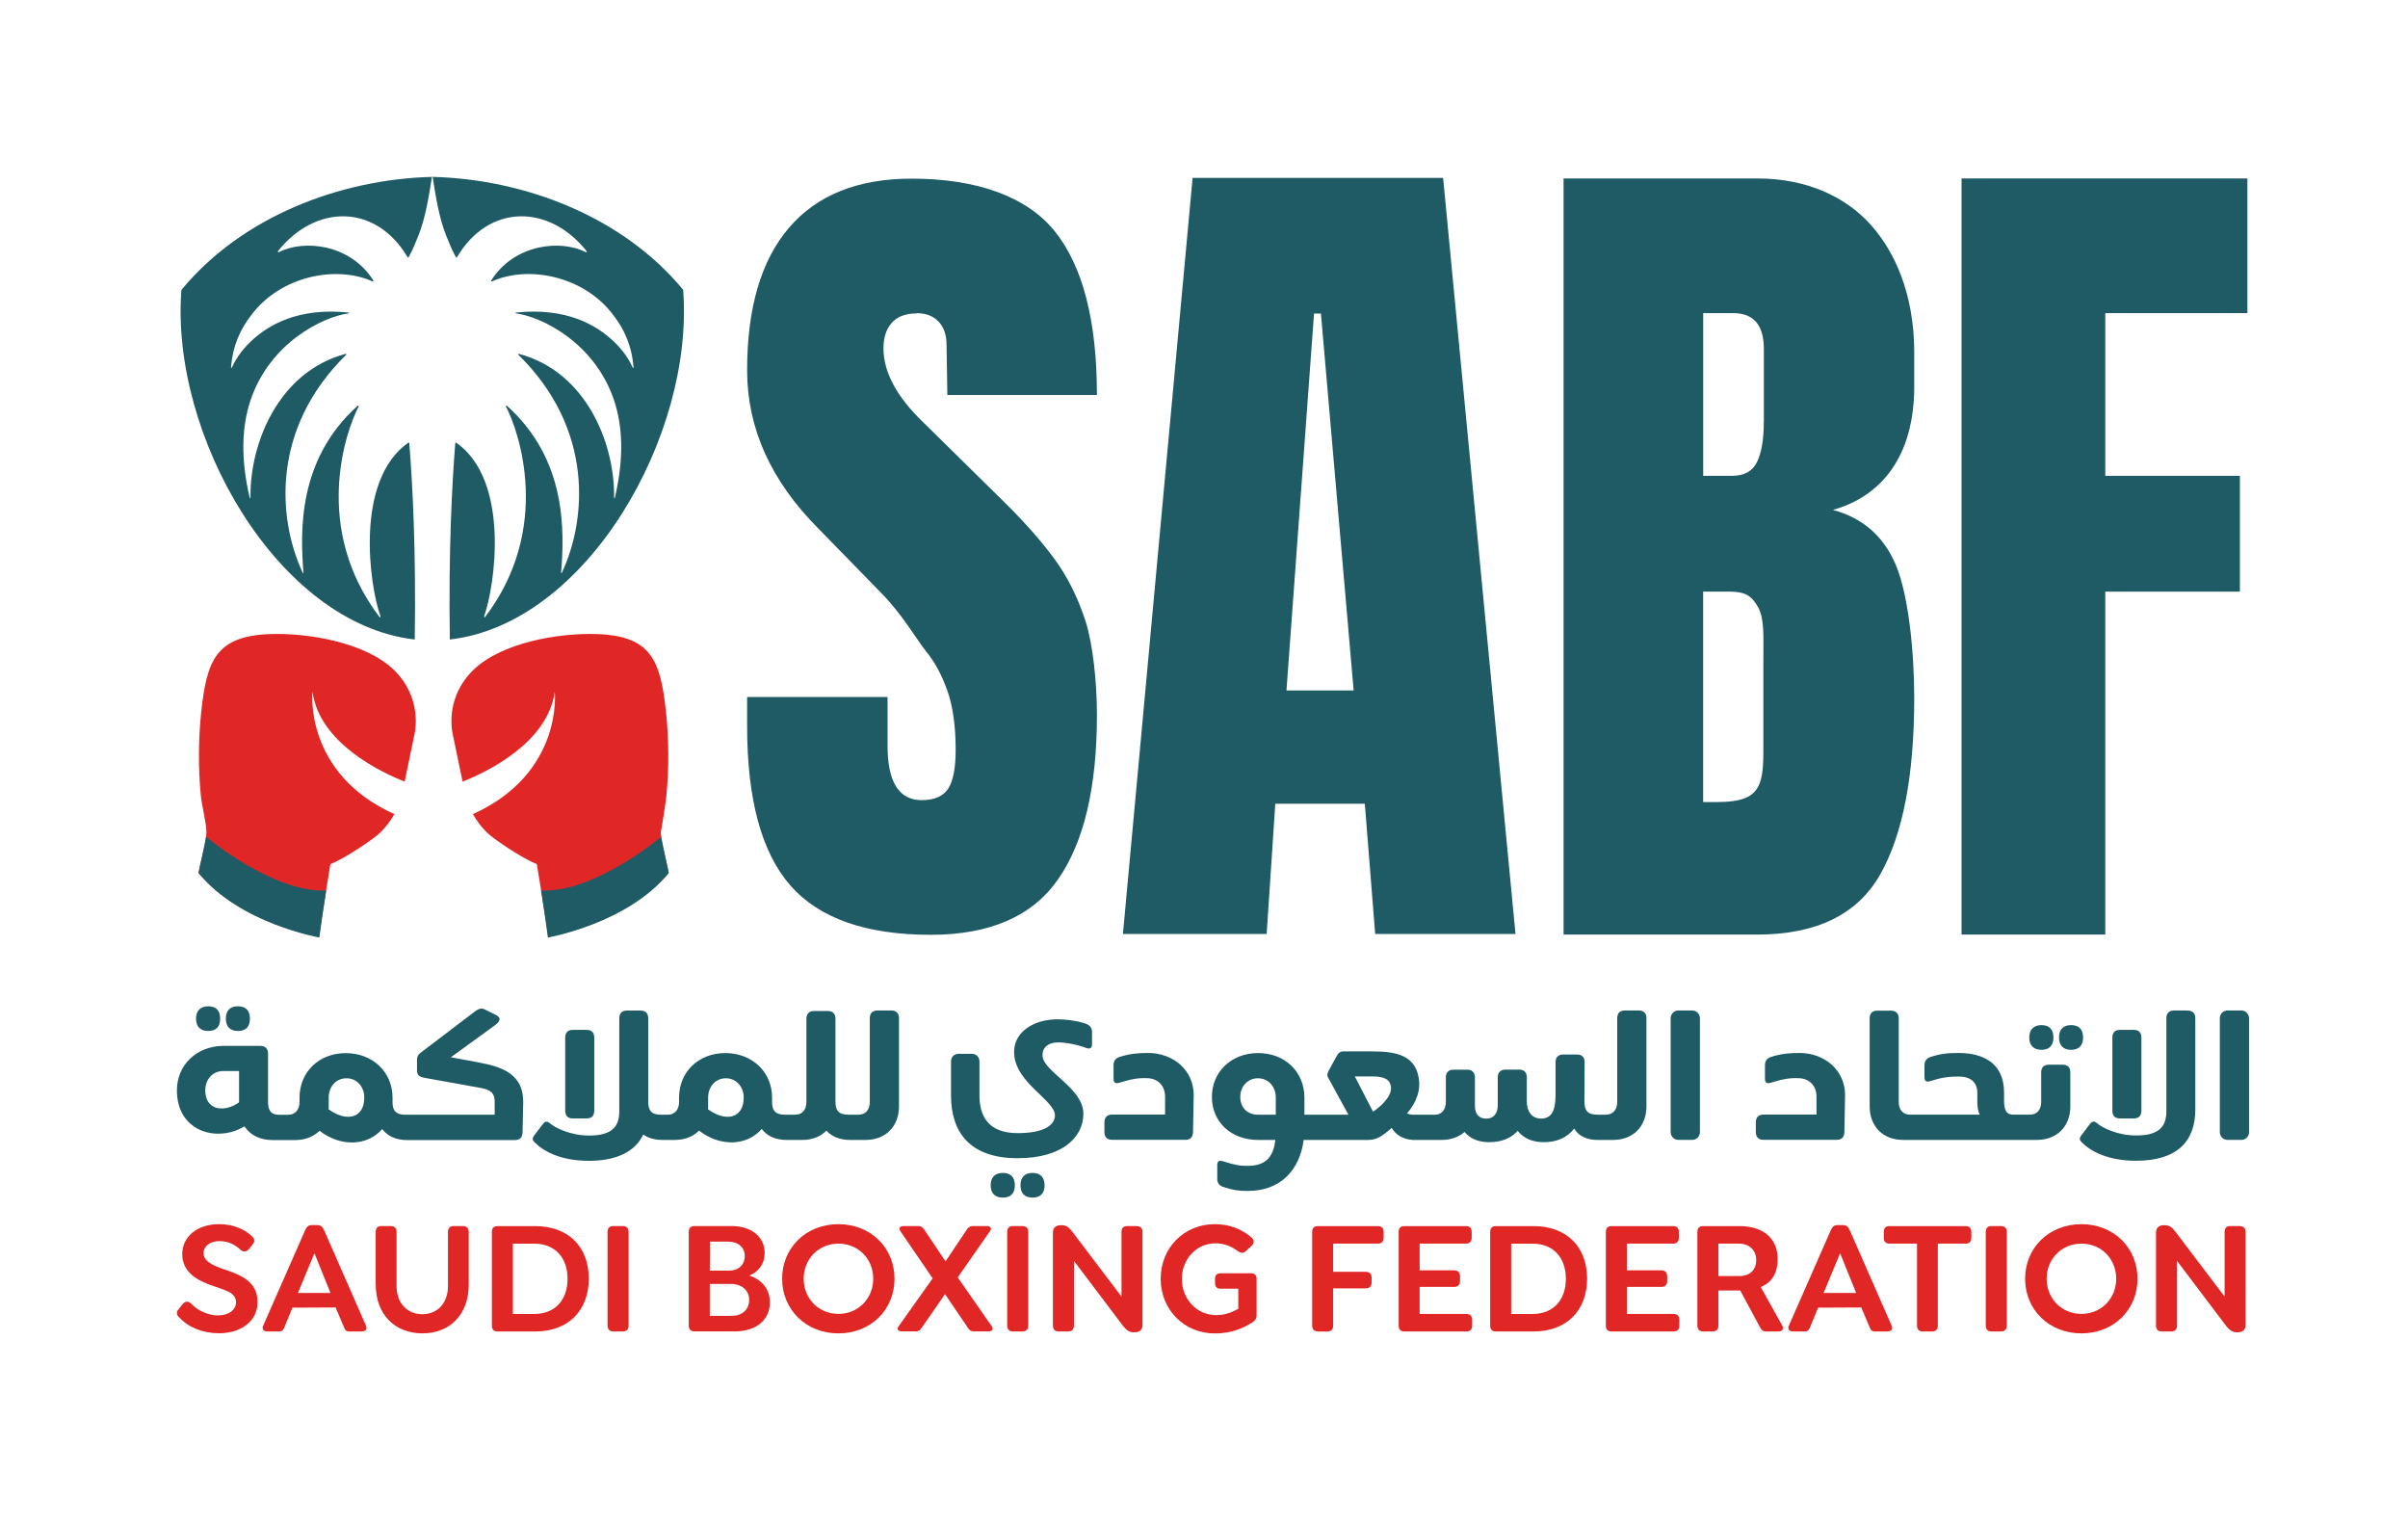 <svg width="177" height="112" viewBox="0 0 177 112" fill="none" xmlns="http://www.w3.org/2000/svg">
<path d="M17.485 75.771C18.069 75.771 18.37 75.462 18.37 74.864C18.37 74.265 18.069 73.956 17.485 73.956C16.901 73.956 16.6 74.279 16.6 74.864C16.6 75.448 16.915 75.771 17.485 75.771Z" fill="#1F5B65"/>
<path d="M15.308 75.771C15.879 75.771 16.184 75.462 16.184 74.864C16.184 74.265 15.879 73.956 15.308 73.956C14.738 73.956 14.409 74.279 14.409 74.864C14.409 75.448 14.724 75.771 15.308 75.771Z" fill="#1F5B65"/>
<path d="M35.366 78.115L33.144 77.703L36.329 75.388C36.744 75.089 36.913 74.827 36.425 74.579L35.585 74.167C35.352 74.055 35.111 74.167 34.768 74.443L30.857 77.418C30.725 77.516 30.652 77.694 30.652 77.919V78.667C30.652 79.027 30.843 79.153 31.209 79.214L35.366 79.963C36.252 80.126 36.361 80.51 36.361 81.006V81.927H29.789C29.073 81.927 28.854 81.591 28.854 81.02V80.674C28.854 78.784 27.384 77.399 25.417 77.399C23.45 77.399 22.017 78.779 22.017 80.674V80.987C22.017 81.572 21.689 81.932 21.177 81.932H20.931H20.529C19.886 81.932 19.703 81.572 19.703 80.987V77.427C19.703 77.081 19.498 76.866 19.147 76.866H16.367C14.437 76.903 13.004 78.274 13.004 80.14C13.004 82.643 15.021 83.677 16.924 83.214C17.303 83.125 17.641 82.975 17.969 82.779C18.38 83.415 19.11 83.789 20.032 83.789H20.936H21.689C22.428 83.789 23.049 83.541 23.487 83.106C25.066 84.327 27.033 84.215 28.091 82.98C28.493 83.504 29.109 83.789 29.926 83.789H37.853C38.218 83.789 38.401 83.588 38.41 83.218L38.46 81.015V81.001C38.46 79.406 37.584 78.513 35.361 78.124L35.366 78.115ZM17.568 81.015C17.298 81.216 17.02 81.338 16.719 81.413C15.842 81.623 15.089 81.216 15.089 80.131C15.089 79.322 15.646 78.714 16.404 78.714H17.572V81.015H17.568ZM24.148 81.525C24.162 81.45 24.162 81.375 24.162 81.3V80.664C24.162 79.855 24.71 79.247 25.463 79.247C26.216 79.247 26.777 79.855 26.777 80.664C26.777 82.184 25.477 82.493 24.153 81.525H24.148Z" fill="#1F5B65"/>
<path d="M42.093 82.198H43.125C43.49 82.198 43.682 82.001 43.682 81.627V76.262C43.682 75.888 43.49 75.691 43.125 75.691H42.093C41.742 75.691 41.546 75.888 41.546 76.262V81.627C41.546 82.001 41.738 82.198 42.093 82.198Z" fill="#1F5B65"/>
<path d="M65.523 74.266H64.492C64.14 74.266 63.935 74.462 63.935 74.827V80.978C63.935 81.563 63.62 81.923 63.109 81.923H62.347C61.617 81.923 61.411 81.586 61.411 80.964V74.864C61.411 74.518 61.215 74.303 60.864 74.303H59.832C59.481 74.303 59.275 74.513 59.275 74.864V80.978C59.275 81.563 58.974 81.923 58.449 81.923H57.687C56.971 81.923 56.752 81.586 56.752 81.015V80.669C56.752 78.779 55.282 77.395 53.315 77.395C51.348 77.395 49.915 78.775 49.915 80.669V80.983C49.915 81.567 49.587 81.927 49.075 81.927H48.583C47.866 81.927 47.647 81.591 47.647 80.969V74.841C47.647 74.467 47.451 74.27 47.077 74.27H46.082C45.717 74.27 45.52 74.467 45.52 74.841V81.675C45.52 82.746 45.046 83.457 43.298 83.457C41.952 83.457 40.811 82.896 40.432 82.564C40.199 82.353 40.044 82.437 39.921 82.587L39.277 83.434C39.072 83.696 39.168 83.822 39.3 83.958C39.921 84.594 41.194 85.314 43.284 85.314C45.374 85.314 46.712 84.603 47.282 83.382C47.647 83.644 48.135 83.78 48.706 83.78H49.587C50.326 83.78 50.947 83.532 51.385 83.097C52.964 84.318 54.931 84.206 55.989 82.971C56.391 83.495 57.007 83.78 57.824 83.78H58.951C59.695 83.78 60.311 83.541 60.749 83.097C61.151 83.546 61.744 83.78 62.488 83.78H63.615C65.071 83.78 66.08 82.821 66.08 81.301V74.827C66.08 74.467 65.874 74.266 65.532 74.266H65.523ZM52.037 81.525C52.051 81.45 52.051 81.376 52.051 81.301V80.665C52.051 79.855 52.599 79.247 53.352 79.247C54.105 79.247 54.666 79.855 54.666 80.665C54.666 82.185 53.365 82.493 52.042 81.525H52.037Z" fill="#1F5B65"/>
<path d="M73.719 86.203C73.135 86.203 72.82 86.526 72.82 87.111C72.82 87.695 73.135 88.018 73.719 88.018C74.303 88.018 74.596 87.695 74.596 87.111C74.596 86.526 74.294 86.203 73.719 86.203Z" fill="#1F5B65"/>
<path d="M79.844 75.247C79.114 74.985 77.987 74.859 77.243 74.939C75.686 75.098 74.463 76.033 74.546 77.441C74.641 79.593 77.544 80.865 77.544 81.974C77.544 82.647 76.814 83.279 74.801 83.279C72.615 83.279 71.995 81.997 71.995 80.5V78.012C71.995 77.689 71.753 77.451 71.447 77.451H70.461C70.146 77.451 69.904 77.661 69.904 78.012V80.514C69.904 83.129 71.214 85.122 74.801 85.122C78.151 85.122 79.634 83.527 79.634 81.861C79.634 79.972 76.768 78.812 76.636 77.642C76.576 77.072 76.937 76.721 77.498 76.632C78.082 76.548 79.114 76.744 79.844 77.02C80.113 77.118 80.269 77.034 80.269 76.744V75.851C80.269 75.603 80.173 75.378 79.844 75.252V75.247Z" fill="#1F5B65"/>
<path d="M75.896 86.203C75.312 86.203 75.011 86.526 75.011 87.111C75.011 87.695 75.312 88.018 75.896 88.018C76.48 88.018 76.781 87.695 76.781 87.111C76.781 86.526 76.467 86.203 75.896 86.203Z" fill="#1F5B65"/>
<path d="M84.352 77.389C83.695 77.389 83.066 77.427 82.262 77.689C81.947 77.801 81.852 78.035 81.852 78.287V79.293C81.852 79.593 82.011 79.653 82.262 79.579C83.138 79.303 83.718 79.204 84.352 79.242C85.092 79.265 85.639 79.78 85.639 80.598V81.917H81.728C81.377 81.917 81.181 82.128 81.181 82.479V83.199C81.181 83.559 81.372 83.77 81.728 83.77H87.136C87.501 83.77 87.684 83.569 87.693 83.199L87.743 80.486C87.743 78.704 86.31 77.385 84.352 77.385V77.389Z" fill="#1F5B65"/>
<path d="M120.461 74.266H119.43C119.078 74.266 118.873 74.462 118.873 74.827V80.978C118.873 81.563 118.558 81.923 118.047 81.923H117.399C116.682 81.923 116.463 81.586 116.463 80.964L116.477 78.064C116.477 77.704 116.285 77.502 115.929 77.502H114.898C114.547 77.502 114.341 77.699 114.341 78.064V80.501C114.341 81.684 114.013 82.208 113.273 82.208C112.534 82.208 112.228 81.6 112.228 80.964V79.172C112.228 78.826 112.032 78.611 111.681 78.611H110.649C110.298 78.611 110.092 78.822 110.092 79.172V81.24C110.092 81.825 109.791 82.213 109.253 82.213C108.714 82.213 108.413 81.89 108.413 81.268V79.177C108.413 78.831 108.208 78.616 107.865 78.616H106.834C106.482 78.616 106.277 78.826 106.277 79.177V80.983C106.277 81.567 105.971 81.927 105.451 81.927H103.863C103.68 81.913 103.534 81.89 103.425 81.829C104.105 81.043 104.47 80.099 104.265 79.126C103.963 77.596 102.676 77.273 100.924 77.273H98.724C98.482 77.273 98.336 77.446 98.213 77.685L97.656 78.705C97.524 78.981 97.547 79.093 97.707 79.35L99.117 81.927H95.881V80.669C95.881 78.779 94.457 77.395 92.481 77.395C90.505 77.395 89.081 78.775 89.081 80.618C89.081 82.461 90.491 83.78 92.481 83.78H93.745C93.622 84.837 93.198 85.684 91.719 85.684C91.112 85.684 90.76 85.623 89.898 85.347C89.629 85.258 89.474 85.333 89.474 85.618V86.629C89.474 86.89 89.583 87.129 89.898 87.227C90.688 87.489 91.089 87.527 91.719 87.527C94.16 87.527 95.543 85.96 95.826 83.78H100.495C101.152 83.78 101.481 83.607 102.293 82.896C102.622 83.42 103.105 83.728 103.858 83.78H105.958C106.638 83.78 107.222 83.569 107.655 83.195C108.057 83.691 108.687 83.944 109.467 83.944C110.343 83.944 111.069 83.668 111.557 83.111C111.982 83.649 112.625 83.944 113.465 83.944C114.474 83.944 115.213 83.583 115.71 82.947C116.062 83.518 116.66 83.78 117.449 83.78H118.558C120.014 83.78 121.022 82.821 121.022 81.301V74.827C121.022 74.467 120.817 74.266 120.475 74.266H120.461ZM93.777 81.923H92.467C91.714 81.923 91.167 81.436 91.167 80.618C91.167 79.846 91.714 79.247 92.467 79.247C93.22 79.247 93.777 79.855 93.777 80.665V81.923ZM101.764 80.978C101.508 81.277 101.179 81.539 100.924 81.698L99.587 79.112H100.91C101.832 79.112 102.211 79.388 102.247 79.935C102.261 80.295 102.056 80.655 101.759 80.983L101.764 80.978Z" fill="#1F5B65"/>
<path d="M124.395 74.266H123.36C123.052 74.266 122.803 74.521 122.803 74.836V83.204C122.803 83.52 123.052 83.775 123.36 83.775H124.395C124.703 83.775 124.952 83.52 124.952 83.204V74.836C124.952 74.521 124.703 74.266 124.395 74.266Z" fill="#1F5B65"/>
<path d="M132.235 77.389C131.578 77.389 130.948 77.427 130.145 77.689C129.83 77.801 129.734 78.035 129.734 78.287V79.293C129.734 79.593 129.894 79.653 130.145 79.579C131.021 79.303 131.601 79.204 132.235 79.242C132.975 79.265 133.522 79.78 133.522 80.598V81.917H129.611C129.26 81.917 129.063 82.128 129.063 82.479V83.199C129.063 83.559 129.255 83.77 129.611 83.77H135.015C135.38 83.77 135.562 83.569 135.571 83.199L135.622 80.486C135.622 78.704 134.189 77.385 132.231 77.385L132.235 77.389Z" fill="#1F5B65"/>
<path d="M153.118 76.247C153.118 75.663 152.817 75.34 152.233 75.34C151.649 75.34 151.348 75.663 151.348 76.247C151.348 76.832 151.663 77.155 152.233 77.155C152.803 77.155 153.118 76.841 153.118 76.247Z" fill="#1F5B65"/>
<path d="M151.626 78.25H150.595C150.244 78.25 150.038 78.446 150.038 78.811V80.977C150.038 81.561 149.723 81.921 149.212 81.921H147.989C147.337 81.921 147.309 81.323 147.309 80.864V80.303C147.309 78.1 145.73 77.389 143.982 77.389C143.229 77.389 142.672 77.426 141.883 77.688C141.568 77.8 141.458 78.034 141.458 78.287V79.18C141.458 79.466 141.618 79.541 141.883 79.456C142.745 79.18 143.257 79.12 143.982 79.12C144.858 79.12 145.342 79.545 145.342 80.326V80.864C145.342 81.351 145.392 81.697 145.525 81.921H140.391C139.879 81.921 139.565 81.561 139.565 80.977V74.84C139.565 74.48 139.359 74.278 139.008 74.278H137.976C137.625 74.278 137.429 74.48 137.429 74.84V81.299C137.429 82.82 138.437 83.778 139.893 83.778H149.714C151.17 83.778 152.179 82.82 152.179 81.299V78.811C152.179 78.451 151.987 78.25 151.631 78.25H151.626Z" fill="#1F5B65"/>
<path d="M150.061 77.155C150.632 77.155 150.937 76.841 150.937 76.247C150.937 75.653 150.632 75.34 150.061 75.34C149.491 75.34 149.162 75.663 149.162 76.247C149.162 76.832 149.477 77.155 150.061 77.155Z" fill="#1F5B65"/>
<path d="M155.816 82.198H156.848C157.213 82.198 157.404 82.001 157.404 81.627V76.262C157.404 75.888 157.213 75.691 156.848 75.691H155.816C155.465 75.691 155.269 75.888 155.269 76.262V81.627C155.269 82.001 155.46 82.198 155.816 82.198Z" fill="#1F5B65"/>
<path d="M160.795 74.266H159.8C159.435 74.266 159.239 74.462 159.239 74.836V81.67C159.239 82.741 158.764 83.452 157.017 83.452C155.67 83.452 154.529 82.891 154.151 82.559C153.918 82.349 153.763 82.433 153.639 82.582L152.996 83.429C152.791 83.691 152.886 83.817 153.019 83.953C153.639 84.589 154.913 85.309 157.003 85.309C160.038 85.309 161.366 83.878 161.366 81.539V74.841C161.366 74.467 161.17 74.27 160.795 74.27V74.266Z" fill="#1F5B65"/>
<path d="M163.729 74.266H164.761C165.071 74.266 165.317 74.523 165.317 74.836V83.204C165.317 83.523 165.066 83.775 164.761 83.775H163.729C163.419 83.775 163.168 83.518 163.168 83.2V74.836C163.168 74.518 163.419 74.266 163.725 74.266H163.729Z" fill="#1F5B65"/>
<path d="M13.186 96.84C12.976 96.648 12.931 96.438 13.118 96.232L13.433 95.83C13.62 95.638 13.802 95.605 14.026 95.783C14.478 96.293 15.281 96.676 16.002 96.676C16.805 96.676 17.348 96.274 17.348 95.713C17.348 94.988 16.559 94.834 15.696 94.52C14.583 94.15 13.396 93.556 13.396 92.172C13.396 90.886 14.501 89.969 16.102 89.969C17.043 89.969 17.891 90.278 18.485 90.825C18.704 91.016 18.763 91.232 18.59 91.433L18.288 91.812C18.115 92.013 17.905 92.036 17.686 91.859C17.28 91.466 16.746 91.213 16.139 91.213C15.431 91.213 14.966 91.592 14.966 92.092C14.966 92.677 15.559 92.948 16.258 93.215C17.513 93.645 18.932 94.071 18.932 95.689C18.932 97.153 17.654 97.986 16.107 97.986C14.911 97.986 13.839 97.556 13.191 96.831L13.186 96.84Z" fill="#E02726"/>
<path d="M22.4 90.469C22.551 90.123 22.678 90.039 22.925 90.039H23.322C23.564 90.039 23.692 90.123 23.847 90.469L26.9 97.425C27.018 97.687 26.877 97.855 26.599 97.855H25.668C25.403 97.855 25.353 97.724 25.239 97.439L24.668 96.092L21.496 96.106L20.949 97.439C20.835 97.715 20.789 97.855 20.506 97.855H19.648C19.37 97.855 19.228 97.687 19.347 97.425L22.405 90.469H22.4ZM21.903 95.03H24.294L23.13 92.149H23.094L21.898 95.03H21.903Z" fill="#E02726"/>
<path d="M27.616 94.435V90.539C27.616 90.267 27.758 90.108 28.022 90.108H28.73C28.994 90.108 29.15 90.263 29.15 90.539V94.529C29.15 95.754 29.916 96.587 31.044 96.587C32.171 96.587 32.928 95.754 32.928 94.529V90.539C32.928 90.267 33.079 90.108 33.334 90.108H34.033C34.297 90.108 34.453 90.263 34.453 90.539V94.435C34.453 96.578 33.093 97.995 31.048 97.995C29.004 97.995 27.621 96.578 27.621 94.435H27.616Z" fill="#E02726"/>
<path d="M36.561 97.855C36.306 97.855 36.155 97.71 36.155 97.438V90.53C36.155 90.258 36.306 90.113 36.561 90.113H39.35C41.801 90.113 43.279 91.662 43.279 93.972C43.279 96.283 41.805 97.855 39.35 97.855H36.561ZM39.291 96.568C40.755 96.568 41.718 95.581 41.718 93.986C41.718 92.391 40.755 91.404 39.291 91.404H37.698V96.573H39.291V96.568Z" fill="#E02726"/>
<path d="M45.077 97.855C44.812 97.855 44.657 97.7 44.657 97.424V90.539C44.657 90.267 44.808 90.108 45.077 90.108H45.785C46.049 90.108 46.204 90.263 46.204 90.539V97.424C46.204 97.695 46.054 97.855 45.785 97.855H45.077Z" fill="#E02726"/>
<path d="M56.592 95.707C56.592 97.017 55.569 97.85 54.022 97.85H51.047C50.782 97.85 50.627 97.705 50.627 97.433V90.525C50.627 90.253 50.778 90.108 51.047 90.108H53.79C55.241 90.108 56.208 90.918 56.208 92.087C56.208 92.873 55.779 93.467 55.081 93.743C55.894 94.014 56.592 94.66 56.592 95.707ZM52.188 91.254L52.174 93.387H53.593C54.278 93.387 54.743 92.957 54.743 92.316C54.743 91.675 54.255 91.254 53.534 91.254H52.188ZM53.776 96.709C54.556 96.709 55.067 96.245 55.067 95.539C55.067 94.833 54.52 94.36 53.708 94.36H52.174V96.709H53.776Z" fill="#E02726"/>
<path d="M57.491 93.982C57.491 91.695 59.257 89.969 61.626 89.969C63.995 89.969 65.751 91.695 65.751 93.982C65.751 96.269 63.999 97.996 61.626 97.996C59.253 97.996 57.491 96.255 57.491 93.982ZM64.186 93.982C64.186 92.504 63.073 91.4 61.63 91.4C60.188 91.4 59.075 92.509 59.075 93.982C59.075 95.456 60.188 96.564 61.63 96.564C63.073 96.564 64.186 95.446 64.186 93.982Z" fill="#E02726"/>
<path d="M72.889 97.457C73.063 97.71 72.926 97.85 72.643 97.85H71.598C71.319 97.85 71.214 97.719 71.041 97.433L69.462 95.113L67.855 97.433C67.668 97.719 67.577 97.85 67.312 97.85H66.299C66.021 97.85 65.879 97.695 66.066 97.457L68.554 93.953L66.194 90.501C66.021 90.253 66.149 90.108 66.427 90.108H67.495C67.751 90.108 67.855 90.239 68.029 90.511L69.503 92.704L70.968 90.511C71.155 90.225 71.26 90.108 71.525 90.108H72.524C72.802 90.108 72.944 90.263 72.757 90.501L70.397 93.883L72.885 97.457H72.889Z" fill="#E02726"/>
<path d="M74.454 97.855C74.189 97.855 74.034 97.7 74.034 97.424V90.539C74.034 90.267 74.185 90.108 74.454 90.108H75.161C75.426 90.108 75.581 90.263 75.581 90.539V97.424C75.581 97.695 75.431 97.855 75.161 97.855H74.454Z" fill="#E02726"/>
<path d="M83.55 90.113C83.828 90.113 83.979 90.268 83.979 90.544V97.378C83.979 97.771 83.714 97.916 83.399 97.916H83.308C83.007 97.916 82.797 97.747 82.578 97.485L78.941 92.672V97.424C78.941 97.696 78.79 97.855 78.521 97.855H77.813C77.549 97.855 77.394 97.7 77.394 97.424V90.586C77.394 90.193 77.658 90.048 77.964 90.048H78.055C78.37 90.048 78.566 90.202 78.785 90.478L82.436 95.291V90.539C82.436 90.268 82.578 90.109 82.843 90.109H83.55V90.113Z" fill="#E02726"/>
<path d="M85.316 93.982C85.316 91.695 87.046 89.969 89.291 89.969C90.373 89.969 91.277 90.329 91.998 90.956C92.208 91.133 92.185 91.386 91.998 91.564L91.578 91.947C91.368 92.139 91.208 92.092 90.975 91.947C90.533 91.601 89.99 91.377 89.337 91.377C87.963 91.377 86.873 92.518 86.873 93.996C86.873 95.474 87.977 96.653 89.383 96.653C90.172 96.653 90.683 96.368 91.021 96.19V94.712H89.707C89.451 94.712 89.31 94.567 89.31 94.296V93.987C89.31 93.725 89.451 93.58 89.707 93.58H91.961C92.217 93.58 92.367 93.725 92.367 93.987V96.676C92.367 96.952 92.203 97.107 91.975 97.238C91.523 97.514 90.66 98 89.291 98C87.051 98 85.316 96.26 85.316 93.987V93.982Z" fill="#E02726"/>
<path d="M96.871 97.855C96.606 97.855 96.451 97.7 96.451 97.424V90.53C96.451 90.258 96.602 90.113 96.857 90.113H101.284C101.549 90.113 101.704 90.258 101.704 90.53V90.969C101.704 91.245 101.553 91.4 101.284 91.4H97.994V93.472H100.399C100.663 93.472 100.819 93.626 100.819 93.888V94.258C100.819 94.534 100.668 94.688 100.399 94.688H97.994V97.429C97.994 97.7 97.843 97.859 97.574 97.859H96.867L96.871 97.855Z" fill="#E02726"/>
<path d="M103.215 97.855C102.959 97.855 102.809 97.71 102.809 97.438V90.53C102.809 90.258 102.959 90.113 103.215 90.113H107.769C108.025 90.113 108.176 90.258 108.176 90.53V90.969C108.176 91.245 108.025 91.4 107.769 91.4H104.351V93.364H106.898C107.162 93.364 107.318 93.519 107.318 93.781V94.15C107.318 94.421 107.167 94.58 106.898 94.58H104.351V96.568H107.792C108.048 96.568 108.212 96.723 108.212 96.985V97.438C108.212 97.714 108.048 97.855 107.792 97.855H103.215Z" fill="#E02726"/>
<path d="M109.942 97.855C109.687 97.855 109.536 97.71 109.536 97.438V90.53C109.536 90.258 109.687 90.113 109.942 90.113H112.731C115.181 90.113 116.66 91.662 116.66 93.972C116.66 96.283 115.186 97.855 112.731 97.855H109.942ZM112.671 96.568C114.136 96.568 115.099 95.581 115.099 93.986C115.099 92.391 114.136 91.404 112.671 91.404H111.079V96.573H112.671V96.568Z" fill="#E02726"/>
<path d="M118.444 97.855C118.189 97.855 118.038 97.71 118.038 97.438V90.53C118.038 90.258 118.189 90.113 118.444 90.113H122.999C123.254 90.113 123.405 90.258 123.405 90.53V90.969C123.405 91.245 123.254 91.4 122.999 91.4H119.581V93.364H122.127C122.392 93.364 122.547 93.519 122.547 93.781V94.15C122.547 94.421 122.396 94.58 122.127 94.58H119.581V96.568H123.022C123.277 96.568 123.442 96.723 123.442 96.985V97.438C123.442 97.714 123.277 97.855 123.022 97.855H118.444Z" fill="#E02726"/>
<path d="M131.003 97.424C131.154 97.686 130.99 97.855 130.725 97.855H129.808C129.543 97.855 129.461 97.724 129.31 97.438L127.914 94.842H126.312V97.424C126.312 97.696 126.161 97.855 125.892 97.855H125.185C124.92 97.855 124.765 97.7 124.765 97.424V90.53C124.765 90.258 124.915 90.113 125.171 90.113H127.877C129.643 90.113 130.666 91.053 130.666 92.518C130.666 93.612 130.214 94.267 129.424 94.59L131.003 97.424ZM126.312 91.4V93.781H127.859C128.616 93.781 129.091 93.341 129.091 92.602C129.091 91.863 128.557 91.4 127.822 91.4H126.312Z" fill="#E02726"/>
<path d="M134.545 90.469C134.695 90.123 134.823 90.039 135.069 90.039H135.466C135.708 90.039 135.836 90.123 135.991 90.469L139.044 97.425C139.163 97.687 139.022 97.855 138.743 97.855H137.812C137.547 97.855 137.497 97.724 137.383 97.439L136.813 96.092L133.641 96.106L133.093 97.439C132.979 97.715 132.934 97.855 132.651 97.855H131.793C131.514 97.855 131.373 97.687 131.491 97.425L134.549 90.469H134.545ZM134.047 95.03H136.438L135.275 92.149H135.238L134.043 95.03H134.047Z" fill="#E02726"/>
<path d="M141.317 97.855C141.061 97.855 140.91 97.7 140.91 97.424V91.4H138.875C138.61 91.4 138.469 91.245 138.469 90.983V90.53C138.469 90.258 138.61 90.113 138.875 90.113H144.497C144.753 90.113 144.904 90.258 144.904 90.53V90.983C144.904 91.245 144.753 91.4 144.497 91.4H142.439V97.424C142.439 97.696 142.298 97.855 142.033 97.855H141.312H141.317Z" fill="#E02726"/>
<path d="M146.383 97.855C146.118 97.855 145.963 97.7 145.963 97.424V90.539C145.963 90.267 146.113 90.108 146.383 90.108H147.09C147.355 90.108 147.51 90.263 147.51 90.539V97.424C147.51 97.695 147.359 97.855 147.09 97.855H146.383Z" fill="#E02726"/>
<path d="M148.856 93.982C148.856 91.695 150.623 89.969 152.991 89.969C155.36 89.969 157.117 91.695 157.117 93.982C157.117 96.269 155.364 97.996 152.991 97.996C150.618 97.996 148.856 96.255 148.856 93.982ZM155.551 93.982C155.551 92.504 154.438 91.4 152.996 91.4C151.554 91.4 150.44 92.509 150.44 93.982C150.44 95.456 151.554 96.564 152.996 96.564C154.438 96.564 155.551 95.446 155.551 93.982Z" fill="#E02726"/>
<path d="M164.633 90.113C164.911 90.113 165.062 90.268 165.062 90.544V97.378C165.062 97.771 164.797 97.916 164.482 97.916H164.391C164.09 97.916 163.88 97.747 163.661 97.485L160.024 92.672V97.424C160.024 97.696 159.873 97.855 159.604 97.855H158.896C158.632 97.855 158.477 97.7 158.477 97.424V90.586C158.477 90.193 158.741 90.048 159.047 90.048H159.138C159.453 90.048 159.649 90.202 159.869 90.478L163.519 95.291V90.539C163.519 90.268 163.661 90.109 163.926 90.109H164.633V90.113Z" fill="#E02726"/>
<path d="M50.225 21.31C45.795 15.932 38.586 13.17 31.789 13H31.78C31.78 13 31.775 13 31.771 13C24.974 13.17 17.765 15.932 13.335 21.31C12.507 31.991 20.413 45.855 30.486 47C30.585 40.424 30.327 35.649 30.087 32.586C30.087 32.524 30.029 32.524 30.029 32.524C26.024 35.31 27.169 43.092 27.97 45.308C27.97 45.369 27.911 45.369 27.911 45.369C22.933 38.85 25.395 31.704 26.368 29.866C26.368 29.804 26.309 29.804 26.309 29.804C21.847 33.792 22.078 39.105 22.304 42.079C22.304 42.14 22.245 42.14 22.245 42.079C20.417 38.157 19.901 31.511 25.449 26.071C25.508 26.071 25.449 26.01 25.39 26.01C20.471 27.339 18.412 32.529 18.412 36.385V36.573C18.412 36.635 18.354 36.635 18.354 36.573C17.666 33.66 17.783 31.322 18.412 29.423C19.842 25.185 23.73 23.285 25.616 23.031C25.675 23.031 25.675 22.97 25.616 22.97C21.956 22.588 19.725 23.856 18.412 25.119C17.611 25.878 17.213 26.637 17.041 27.019C17.041 27.08 16.982 27.019 16.982 27.019C17.096 25.435 17.67 24.172 18.471 23.158C20.643 20.25 24.761 19.486 27.395 20.688C27.434 20.688 27.454 20.668 27.454 20.627C25.739 17.907 22.309 17.591 20.476 18.539C20.417 18.539 20.417 18.477 20.417 18.477C23.164 14.999 27.621 14.933 29.97 18.92H30.029C30.314 18.416 30.544 17.846 30.771 17.275C31.287 15.946 31.513 14.489 31.744 13.038C31.744 13.019 31.762 13.014 31.775 13.009C31.789 13.014 31.807 13.019 31.807 13.038C32.038 14.494 32.264 15.951 32.78 17.275C33.011 17.846 33.237 18.416 33.522 18.92H33.581C35.925 14.933 40.387 14.999 43.134 18.477C43.134 18.477 43.134 18.539 43.075 18.539C41.247 17.591 37.812 17.907 36.097 20.627C36.097 20.668 36.117 20.688 36.156 20.688C38.785 19.486 42.903 20.245 45.08 23.158C45.881 24.172 46.451 25.435 46.568 27.019C46.568 27.019 46.51 27.08 46.51 27.019C46.338 26.637 45.939 25.878 45.139 25.119C43.822 23.856 41.591 22.588 37.934 22.97C37.875 22.97 37.875 23.031 37.934 23.031C39.821 23.285 43.709 25.18 45.139 29.423C45.767 31.322 45.881 33.66 45.197 36.573C45.197 36.635 45.139 36.635 45.139 36.573V36.385C45.139 32.524 43.08 27.334 38.16 26.01C38.102 26.01 38.047 26.071 38.102 26.071C43.65 31.511 43.134 38.157 41.306 42.079C41.306 42.14 41.247 42.14 41.247 42.079C41.477 39.105 41.704 33.792 37.242 29.804C37.242 29.804 37.183 29.804 37.183 29.866C38.156 31.699 40.613 38.85 35.64 45.369C35.64 45.369 35.581 45.369 35.581 45.308C36.382 43.092 37.527 35.31 33.522 32.524C33.522 32.524 33.463 32.524 33.463 32.586C33.224 35.649 32.965 40.424 33.065 47C43.138 45.855 51.044 31.991 50.216 21.31H50.225Z" fill="#1F5B65"/>
<path d="M49.154 64.162C49.058 63.545 48.834 62.82 48.697 62.132L48.638 61.8C48.606 61.589 48.574 61.182 48.574 61.182C48.574 61.182 48.898 59.307 48.98 58.511C49.181 56.51 49.167 54.311 48.953 52.309C48.547 48.548 47.88 46.747 43.905 46.602C41.099 46.499 36.845 47.215 34.764 49.264C33.5 50.508 32.98 52.197 33.254 53.853L33.263 53.89C33.263 53.904 33.267 53.918 33.272 53.928L34.002 57.445C35.773 56.743 40.245 54.62 40.779 50.845C40.779 50.845 41.418 56.823 34.76 59.835C35.047 60.34 35.403 60.808 35.805 61.201C36.298 61.678 38.374 63.077 39.46 63.512C39.903 66.155 40.286 68.727 40.286 68.727C40.286 68.727 40.318 68.704 40.368 68.662L40.387 68.788C43.686 68.166 46.867 66.721 49.158 64.157L49.154 64.162Z" fill="#E02726"/>
<path d="M48.597 61.5C48.597 61.5 43.7 65.64 39.77 65.443C40.14 67.805 40.273 68.905 40.273 68.905C40.273 68.905 46.142 67.876 49.158 64.162C48.861 62.833 48.601 61.5 48.601 61.5H48.597Z" fill="#1F5B65"/>
<path d="M14.592 64.162C14.688 63.545 14.912 62.82 15.049 62.132L15.108 61.8C15.14 61.589 15.168 61.379 15.172 61.182C15.177 60.471 14.848 59.307 14.766 58.511C14.565 56.51 14.579 54.311 14.793 52.309C15.199 48.548 15.866 46.747 19.841 46.602C22.647 46.499 26.901 47.215 28.982 49.264C30.246 50.508 30.766 52.197 30.492 53.853L30.483 53.89C30.483 53.904 30.479 53.918 30.474 53.928L29.744 57.445C27.973 56.743 23.501 54.62 22.967 50.845C22.967 50.845 22.328 56.823 28.986 59.835C28.699 60.34 28.343 60.808 27.941 61.201C27.448 61.678 25.372 63.077 24.286 63.512C23.843 66.155 23.46 68.727 23.46 68.727C23.46 68.727 23.428 68.704 23.378 68.662L23.359 68.788C20.06 68.166 16.879 66.721 14.588 64.157L14.592 64.162Z" fill="#E02726"/>
<path d="M15.153 61.5C15.153 61.5 20.05 65.64 23.979 65.443C23.61 67.805 23.477 68.905 23.477 68.905C23.477 68.905 17.608 67.876 14.592 64.162C14.888 62.833 15.149 61.5 15.149 61.5H15.153Z" fill="#1F5B65"/>
<path d="M67.376 23.017C68.07 23.017 68.608 23.228 68.996 23.644C69.384 24.06 69.576 24.626 69.576 25.333L69.635 29.028H80.629C80.629 23.56 79.588 19.547 77.516 16.979C75.44 14.411 71.734 13.129 67.011 13.129C63.063 13.129 60.06 14.331 58.002 16.731C55.944 19.13 54.917 22.624 54.917 27.218C54.917 31.474 56.669 35.357 60.17 38.86L64.688 43.491C66.317 45.119 67.444 47.107 68.079 47.879C68.709 48.651 69.229 49.609 69.635 50.76C70.041 51.906 70.246 53.356 70.246 55.11C70.246 56.448 70.064 57.393 69.699 57.959C69.334 58.52 68.681 58.806 67.746 58.806C66.075 58.806 65.24 57.472 65.24 54.802V51.228H54.917V53.365C54.917 58.749 55.976 62.651 58.093 65.073C60.211 67.492 63.652 68.703 68.416 68.703C72.77 68.703 75.896 67.338 77.79 64.601C79.684 61.869 80.629 57.851 80.629 52.552C80.629 50.171 80.341 47.331 79.775 45.596C79.205 43.865 78.452 42.364 77.516 41.092C76.581 39.819 75.399 38.472 73.975 37.055L67.869 31.044C65.915 29.168 64.939 27.349 64.939 25.599C64.939 24.809 65.144 24.182 65.55 23.724C65.957 23.265 66.568 23.036 67.38 23.036L67.376 23.017Z" fill="#1F5B65"/>
<path d="M129.159 13.115H114.93V68.685H129.159C133.513 68.685 136.53 67.216 138.2 64.274C139.87 61.332 140.706 57.005 140.706 51.284C140.706 47.781 140.258 43.674 139.364 41.546C138.469 39.417 136.922 38.061 134.723 37.476C138.305 36.475 140.706 33.528 140.706 28.392V25.894C140.706 21.554 139.231 18.429 137.497 16.506C135.768 14.589 132.988 13.115 129.159 13.115ZM129.616 48.426V55.228C129.616 57.898 129.251 58.946 126.225 58.946H125.189V43.482H127.142C128.324 43.482 128.767 43.81 129.237 44.642C129.702 45.48 129.616 46.799 129.616 48.426ZM129.648 31.026C129.648 32.279 129.483 33.248 129.159 33.935C128.831 34.623 128.224 34.969 127.329 34.969H125.193V23.013H127.393C128.899 23.013 129.652 23.888 129.652 25.642V31.026H129.648Z" fill="#1F5B65"/>
<path d="M165.195 23.013V13.115H144.184V68.685H154.749V43.482H164.643V34.969H154.749V23.013H165.195Z" fill="#1F5B65"/>
<path d="M87.662 13.073L82.541 68.643H93.106L93.74 59.073H100.321L101.083 68.643H111.397L106.076 13.073H87.666H87.662ZM94.562 50.747L96.588 23.041H97.095L99.5 50.747H94.566H94.562Z" fill="#1F5B65"/>
</svg>
